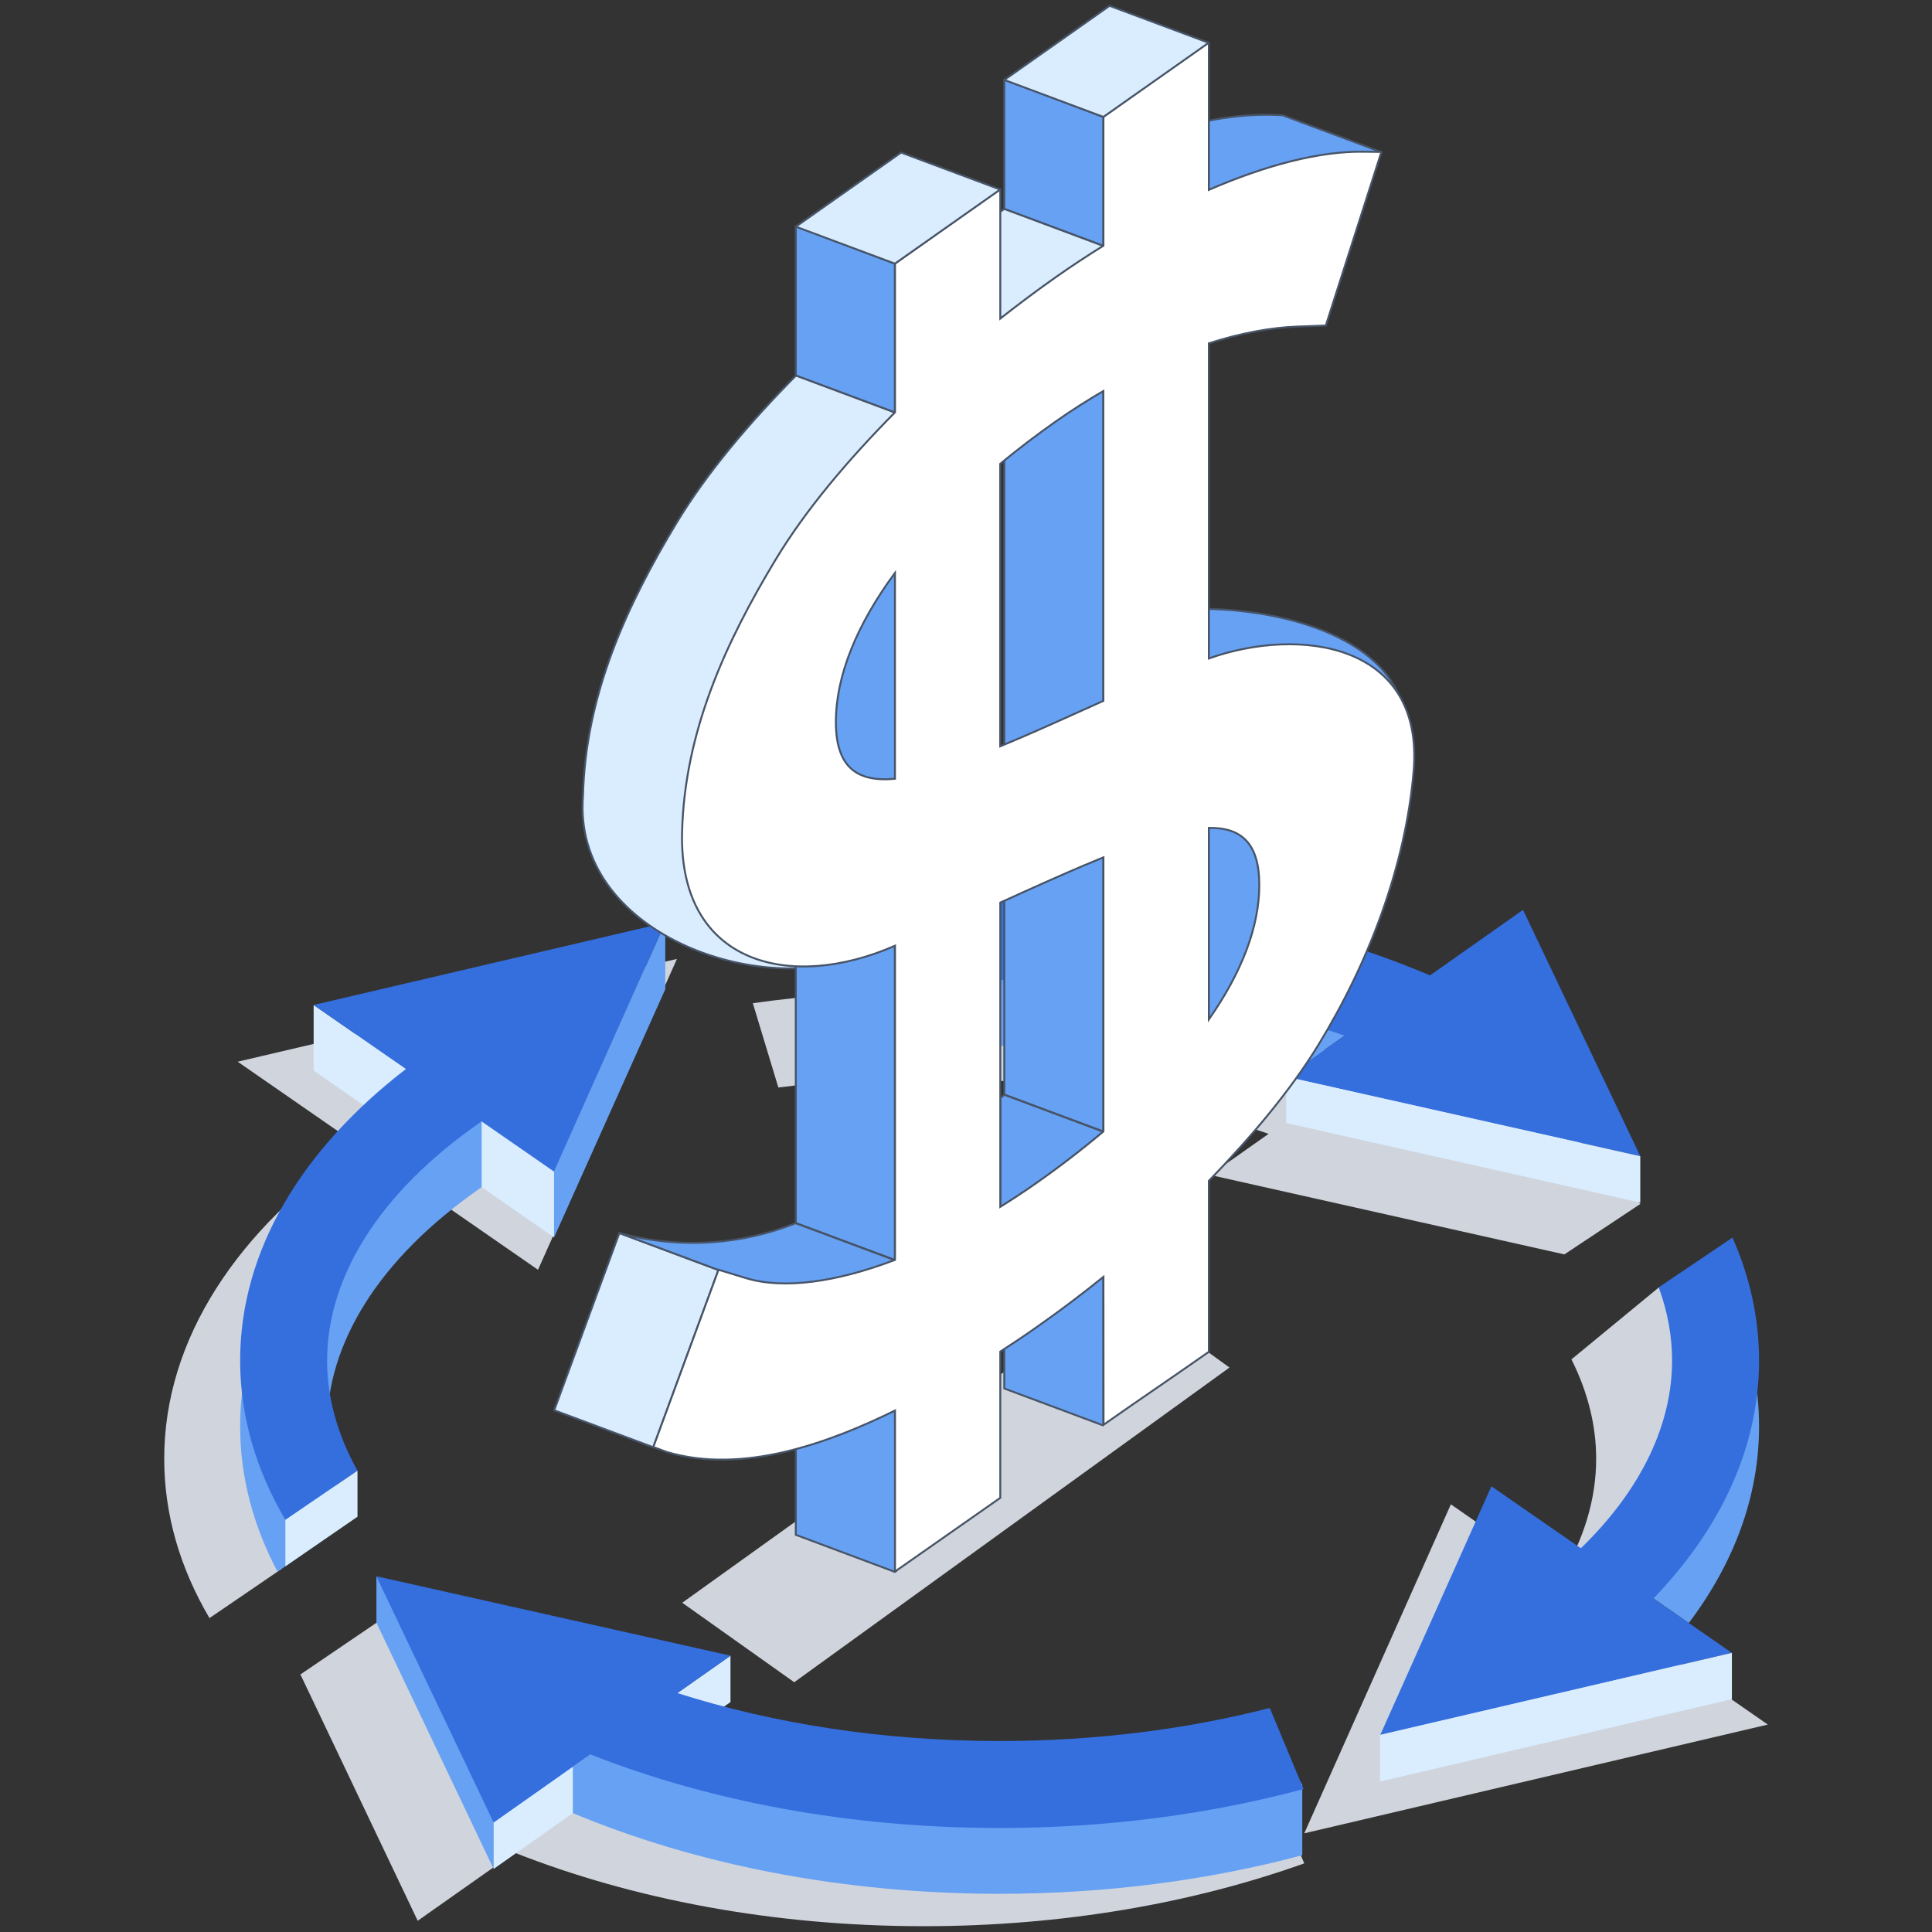 <svg width="400" height="400" viewBox="0 0 400 400" fill="none" xmlns="http://www.w3.org/2000/svg">
<rect x="0" y="0" width="400" height="400" fill="#333333" stroke="none"/>
<g clip-path="url(#clip0_1762_26359)">
<path fill-rule="evenodd" clip-rule="evenodd" d="M140.155 198.538L111.388 262.894L78.594 240.173L87.77 250.005C63.477 265.484 52.007 284.297 52.007 302.023C52.007 309.54 54.069 317.252 58.297 324.822L43.37 335.009C37.306 324.714 34 313.606 34 302.023C34 277.119 49.284 254.412 74.393 237.262L49.208 219.813L140.155 198.538ZM323.889 259.71L250.567 243.265L262.655 234.749C241.921 227.525 217.568 223.254 191.238 223.254C180.87 223.254 170.808 223.916 161.153 225.16L155.866 207.705C167.235 206.097 179.075 205.247 191.238 205.247C224.979 205.247 256.814 210.562 283.043 220.384L299.605 208.715L339.641 249.249L323.889 259.71ZM80.316 334.362L62.2 346.68L86.484 397.674L106.513 383.563C130.965 393.207 160.04 398.799 191.238 398.799C219.949 398.799 246.862 394.063 270.029 385.791L263.092 369.145C242.263 376.461 217.753 380.793 191.238 380.793C166.877 380.793 144.208 377.136 124.531 370.868L135.522 363.124L80.316 334.362ZM270.035 379.57L300.389 311.459L322.856 327.072C327.977 318.785 330.469 310.286 330.469 302.023C330.469 295.24 328.79 288.297 325.354 281.443L343.503 266.497C344.304 267.99 345.043 269.505 345.719 271.044C348.747 277.943 348.612 289.301 348.51 297.921L348.51 297.925L348.509 297.953C348.492 299.399 348.476 300.767 348.476 302.023C348.476 314.494 344.643 326.415 337.663 337.362L366 357.054L270.035 379.57Z" fill="#D0D5DD"/>
<path d="M151.239 352.394V342.803L137.584 352.394L147.159 355.268L151.239 352.394Z" fill="#D9EDFF"/>
<path d="M102.2 362.082L102.201 386.944L118.603 375.388V365.727L102.2 362.082Z" fill="#D9EDFF"/>
<path d="M64.938 208.082L114.704 242.562V256.183L64.938 221.639V208.082Z" fill="#D9EDFF"/>
<path d="M283.55 210.777C260.886 202.981 234.763 198.538 206.955 198.538C196.607 198.538 186.492 199.154 176.703 200.328L181.563 212.449L166.703 220.001C179.389 217.764 192.89 216.545 206.955 216.545C228.216 216.545 248.187 219.33 266.006 224.206L266.273 222.947L283.55 210.777Z" fill="#67A1F3"/>
<path d="M346.176 296.204L349.374 298.432L359.249 271.145C362.476 278.871 364.193 286.969 364.193 295.315C364.193 309.858 358.98 323.653 349.643 336.028L334.866 325.722C342.27 316.068 345.965 305.983 346.176 296.204Z" fill="#67A1F3"/>
<path d="M97.732 225.697L99.729 230.25L99.729 245.788C78.009 260.769 67.723 278.529 67.723 295.315C67.723 301.81 69.263 308.45 72.409 315.019L57.464 325.401C52.435 315.931 49.717 305.818 49.717 295.315C49.717 267.982 68.127 243.295 97.732 225.697Z" fill="#67A1F3"/>
<path d="M206.955 374.084C228.61 374.084 248.929 371.195 266.997 366.15L269.62 369.451V384.1C250.42 389.241 229.228 392.091 206.955 392.091C174.201 392.091 143.787 385.927 118.607 375.382V365.781L127.419 359.536C149.795 368.594 177.104 374.084 206.955 374.084Z" fill="#67A1F3"/>
<path d="M102.201 362.082L77.934 326.379V335.97L102.201 386.944L102.201 362.082Z" fill="#67A1F3"/>
<path d="M114.714 242.44L137.739 191.017V204.816L114.714 256.203V242.44Z" fill="#67A1F3"/>
<path d="M206.955 202.92C196.586 202.92 186.524 203.582 176.869 204.826L171.582 187.372C182.951 185.763 194.792 184.913 206.955 184.913C240.041 184.913 270.741 191.203 296.07 201.946L315.323 188.381L339.606 239.376L266.285 222.932L278.372 214.415C257.638 207.191 233.285 202.92 206.955 202.92Z" fill="#356FDE"/>
<path d="M99.712 232.174L114.703 242.56L137.732 191.041L64.925 208.072L84.05 221.322C62.563 237.872 49.717 258.857 49.717 281.689C49.717 293.273 53.023 304.38 59.087 314.675L74.014 304.489C69.786 296.918 67.723 289.206 67.723 281.689C67.723 264.908 78.004 247.152 99.712 232.174Z" fill="#356FDE"/>
<path d="M342.321 330.956L358.558 342.206L285.752 359.237L308.781 307.718L327.3 320.549C340.066 308.164 346.186 294.637 346.186 281.689C346.186 276.69 345.274 271.605 343.419 266.532L358.695 256.23C362.279 264.342 364.193 272.878 364.193 281.689C364.193 299.68 356.216 316.525 342.321 330.956Z" fill="#356FDE"/>
<path d="M206.955 360.459C226.986 360.459 245.873 357.987 262.893 353.623L269.886 370.403C250.616 375.589 229.331 378.466 206.955 378.466C175.757 378.466 146.681 372.874 122.23 363.229L102.201 377.341L77.917 326.346L151.239 342.79L140.248 350.534C159.924 356.802 182.593 360.459 206.955 360.459Z" fill="#356FDE"/>
<path d="M339.604 239.379L266.298 222.917V232.506L339.604 248.977V239.379Z" fill="#D9EDFF"/>
<path d="M285.72 359.185L358.57 342.203V351.793L285.72 368.848L285.72 359.185Z" fill="#D9EDFF"/>
<path d="M59.086 314.67L74.016 304.49V314.02L59.086 324.289V314.67Z" fill="#D9EDFF"/>
<path d="M231.936 266.797L254.551 283.133L164.438 348.287L141.253 331.833L231.936 266.797Z" fill="#D0D5DD"/>
<path d="M185.28 85.406C178.435 82.857 171.605 80.309 164.76 77.746V46.807C171.605 49.356 178.435 52.027 185.28 54.59V85.406Z" fill="#67A1F3"/>
<path d="M228.445 50.905C221.601 48.357 214.77 45.808 207.926 43.245V16.426C214.77 18.974 221.601 21.662 228.445 24.225V50.92V50.905Z" fill="#67A1F3"/>
<path d="M185.28 85.406L185.21 85.593L185.48 85.694V85.406H185.28ZM164.76 77.746H164.56V77.884L164.69 77.933L164.76 77.746ZM164.76 46.807L164.83 46.62L164.56 46.807H164.76ZM185.28 54.59H185.48L185.35 54.403L185.28 54.59ZM228.445 50.905H228.645V50.766L228.515 50.718L228.445 50.905ZM207.926 43.245H207.726V43.384L207.856 43.432L207.926 43.245ZM207.926 16.426L207.995 16.238L207.726 16.426H207.926ZM228.445 24.225H228.645V24.087L228.516 24.038L228.445 24.225ZM185.349 85.219C178.505 82.67 171.675 80.121 164.83 77.558L164.69 77.933C171.535 80.496 178.365 83.045 185.21 85.593L185.349 85.219ZM164.96 77.746V46.807H164.56V77.746H164.96ZM164.69 46.995C171.541 49.546 178.355 52.21 185.209 54.777L185.35 54.403C178.515 51.843 171.669 49.166 164.83 46.62L164.69 46.995ZM185.08 54.59V85.406H185.48V54.59H185.08ZM228.515 50.718C221.671 48.169 214.84 45.621 207.996 43.058L207.856 43.432C214.7 45.995 221.531 48.544 228.376 51.093L228.515 50.718ZM208.126 43.245V16.426H207.726V43.245H208.126ZM207.856 16.613C214.709 19.165 221.518 21.845 228.375 24.413L228.516 24.038C221.683 21.48 214.832 18.784 207.995 16.238L207.856 16.613ZM228.245 24.225V50.92H228.645V24.225H228.245ZM228.645 50.92V50.905H228.245V50.92H228.645Z" fill="#475467"/>
<path d="M228.446 234.287C221.601 231.738 214.771 229.19 207.926 226.627V71.454C214.771 74.003 221.601 76.552 228.446 79.115V234.302V234.287Z" fill="#67A1F3"/>
<path d="M214.378 245.122C219.446 241.569 224.15 237.942 228.46 234.302L207.94 226.641C207.665 226.873 207.389 227.106 207.111 227.338V249.914C209.528 248.399 211.96 246.826 214.378 245.122Z" fill="#67A1F3"/>
<path d="M228.446 234.287C221.601 231.738 214.771 229.19 207.926 226.627V71.454C214.771 74.003 221.601 76.552 228.446 79.115V234.302V234.287Z" stroke="#475467" stroke-width="0.4" stroke-miterlimit="10"/>
<path d="M214.378 245.122C219.446 241.569 224.15 237.942 228.46 234.302L207.94 226.641C207.665 226.873 207.389 227.106 207.111 227.338V249.914C209.528 248.399 211.96 246.826 214.378 245.122Z" stroke="#475467" stroke-width="0.4" stroke-miterlimit="10"/>
<path d="M228.445 50.905C221.003 57.415 213.576 63.925 206.134 70.434C203.425 63.561 200.717 56.687 198.008 49.813C201.314 47.628 204.62 45.444 207.925 43.259C214.77 45.808 221.6 48.356 228.445 50.92V50.905Z" fill="#D9EDFF" stroke="#475467" stroke-width="0.4" stroke-miterlimit="10"/>
<path d="M252.402 208.801C246.577 218.311 238.509 227.835 229.771 236.879V203.441C236.586 193.713 240.213 184.247 240.213 175.626V175.611C240.213 167.033 236.528 163.684 229.771 163.8V128.717C248.557 122.032 293.431 126.999 291.159 153.577C289.484 173.237 262.873 191.718 252.402 208.801Z" fill="#67A1F3"/>
<path d="M285.965 31.647C273.397 37.763 260.893 43.755 248.325 49.856L246.825 26.526C247.364 26.147 247.903 25.769 248.427 25.39C250.422 24.924 252.636 24.502 255.039 24.21C258.956 23.73 262.495 23.686 265.524 23.846C272.369 26.395 279.176 28.935 286.021 31.498L285.965 31.647Z" fill="#67A1F3"/>
<path d="M229.771 128.717C248.557 122.032 293.431 126.999 291.159 153.577C289.484 173.237 262.873 191.718 252.402 208.801C246.577 218.311 238.509 227.835 229.771 236.879V203.441C236.586 193.713 240.213 184.247 240.213 175.626V175.611C240.213 167.033 236.528 163.684 229.771 163.8V128.717ZM229.771 128.717V128.702M285.965 31.647C273.397 37.763 260.893 43.755 248.325 49.856L246.825 26.526C247.364 26.147 247.903 25.769 248.427 25.39C250.422 24.924 252.636 24.502 255.039 24.21C258.956 23.73 262.495 23.686 265.524 23.846C272.369 26.395 279.176 28.935 286.021 31.498L285.965 31.647Z" stroke="#475467" stroke-width="0.4" stroke-miterlimit="10"/>
<path d="M140.043 108.299C146.306 97.916 155.116 87.532 164.786 77.76L187.294 86.167L164.772 110.95C156.849 121.683 152.539 132.3 152.539 141.81C152.539 151.145 156.864 154.32 164.772 153.577L179.244 197.515C157.559 207.039 118.424 193.212 120.703 164.762C121.198 143.892 129.747 125.353 140.043 108.299Z" fill="#D9EDFF"/>
<path d="M135.255 299.647C128.41 297.098 121.58 294.55 114.735 291.987C119.235 279.753 123.735 267.52 128.235 255.272C135.08 257.821 141.91 260.37 148.755 262.933C144.255 275.166 139.755 287.399 135.255 299.647Z" fill="#D9EDFF"/>
<path d="M140.043 108.299C146.306 97.916 155.116 87.532 164.786 77.76L187.294 86.167L164.772 110.95C156.849 121.683 152.539 132.3 152.539 141.81C152.539 151.145 156.864 154.32 164.772 153.577L179.244 197.515C157.559 207.039 118.424 193.212 120.703 164.762C121.198 143.892 129.747 125.353 140.043 108.299Z" stroke="#475467" stroke-width="0.4" stroke-miterlimit="10"/>
<path d="M135.255 299.647C128.41 297.098 121.58 294.55 114.735 291.987C119.235 279.753 123.735 267.52 128.235 255.272C135.08 257.821 141.91 260.37 148.755 262.933C144.255 275.166 139.755 287.399 135.255 299.647Z" stroke="#475467" stroke-width="0.4" stroke-miterlimit="10"/>
<path d="M185.28 260.879C178.435 258.331 171.605 255.782 164.76 253.219V187.145C171.605 189.694 178.435 192.242 185.28 194.806V260.879Z" fill="#67A1F3"/>
<path d="M148.74 262.933C151.653 264.156 155.396 265.35 159.852 265.889C171.663 267.302 181.042 263.137 185.28 260.894C178.435 258.345 171.605 255.797 164.76 253.234C160.974 254.734 155.847 256.321 149.614 256.991C140.527 257.967 133.012 256.583 128.221 255.287C135.065 257.836 141.896 260.384 148.74 262.947V262.933Z" fill="#67A1F3"/>
<path d="M185.28 260.879C178.435 258.331 171.605 255.782 164.76 253.219V187.145C171.605 189.694 178.435 192.242 185.28 194.806V260.879Z" stroke="#475467" stroke-width="0.4" stroke-miterlimit="10"/>
<path d="M148.74 262.933C151.653 264.156 155.396 265.35 159.852 265.889C171.663 267.302 181.042 263.137 185.28 260.894C178.435 258.345 171.605 255.797 164.76 253.234C160.974 254.734 155.847 256.321 149.614 256.991C140.527 257.967 133.012 256.583 128.221 255.287C135.065 257.836 141.896 260.384 148.74 262.947V262.933Z" stroke="#475467" stroke-width="0.4" stroke-miterlimit="10"/>
<path d="M228.445 295.133C221.601 292.584 214.77 290.035 207.926 287.472V273.677L228.445 259.629V295.133Z" fill="#67A1F3"/>
<path d="M185.28 290.472L164.76 290.283V317.764C171.605 320.312 178.435 322.883 185.28 325.446L185.57 325.227L185.28 290.472Z" fill="#67A1F3"/>
<path d="M228.445 295.133L228.376 295.32L228.645 295.133H228.445ZM207.926 287.472H207.726V287.611L207.856 287.66L207.926 287.472ZM207.926 273.677L207.813 273.512L207.726 273.571V273.677H207.926ZM228.445 259.629H228.645V259.249L228.332 259.464L228.445 259.629ZM185.28 290.472L185.48 290.47L185.478 290.274L185.281 290.272L185.28 290.472ZM164.76 290.283L164.762 290.083L164.56 290.081V290.283H164.76ZM164.76 317.764H164.56V317.903L164.69 317.951L164.76 317.764ZM185.28 325.446L185.209 325.634L185.312 325.672L185.4 325.606L185.28 325.446ZM185.57 325.227L185.69 325.387L185.771 325.326L185.77 325.226L185.57 325.227ZM228.515 294.945C221.671 292.397 214.84 289.848 207.996 287.285L207.856 287.66C214.7 290.223 221.531 292.771 228.376 295.32L228.515 294.945ZM208.126 287.472V273.677H207.726V287.472H208.126ZM228.245 259.629V295.133H228.645V259.629H228.245ZM208.039 273.842L228.558 259.794L228.332 259.464L207.813 273.512L208.039 273.842ZM185.281 290.272L164.762 290.083L164.758 290.483L185.278 290.672L185.281 290.272ZM164.56 290.283V317.764H164.96V290.283H164.56ZM164.69 317.951C171.535 320.5 178.364 323.07 185.209 325.634L185.35 325.259C178.505 322.696 171.675 320.125 164.83 317.576L164.69 317.951ZM185.4 325.606L185.69 325.387L185.449 325.068L185.159 325.287L185.4 325.606ZM185.77 325.226L185.48 290.47L185.08 290.474L185.37 325.229L185.77 325.226Z" fill="#475467"/>
<path d="M250.281 71.082C256.733 69.014 262.952 67.82 268.66 67.616C270.991 67.529 272.156 67.485 274.5 67.398C279.102 53.024 281.403 45.844 286.005 31.456C284.447 31.441 283.675 31.427 282.117 31.412C273.248 31.31 262.223 34.121 250.281 39.305V8.819L249.961 8.709C241.444 14.695 237.063 18.107 228.451 24.174V50.869C225.145 52.922 221.839 55.092 218.533 57.422C214.601 60.189 210.8 63.044 207.101 65.956V39.205L207.022 39.178C198.38 45.266 193.968 48.436 185.3 54.553V85.369C175.63 95.141 166.819 105.525 160.557 115.908C150.26 132.962 141.712 151.501 141.217 172.371C140.576 199.648 163.615 205.327 185.3 195.803V260.843C173.081 265.503 162.144 266.974 154.426 264.615C152.168 263.93 151.032 263.581 148.76 262.882C143.357 277.562 140.663 284.916 135.26 299.596C136.411 300.018 136.979 300.222 138.129 300.644C153.727 305.246 171.377 298.868 185.3 292.037V325.373C194.023 319.271 198.378 316.213 207.101 310.111V279.833C209.519 278.275 211.951 276.659 214.368 274.955C219.247 271.547 223.936 268.008 228.451 264.367L228.477 294.987C237.2 288.87 241.543 285.994 250.281 279.877V244.488C259.019 235.444 267.088 225.92 272.913 216.41C283.384 199.327 291.001 179.361 292.675 159.7C294.947 133.122 269.068 129.642 250.281 136.326V71.082ZM260.723 183.235C260.723 191.856 257.097 201.322 250.281 211.051V171.409C257.039 171.293 260.723 174.642 260.723 183.22V183.235ZM222.029 147.992C216.669 150.409 211.674 152.623 207.087 154.516V96.029C210.655 93.073 214.47 90.16 218.519 87.306C221.796 85.005 225.116 82.893 228.436 80.957V145.108C228.436 145.108 226.258 146.095 222.029 147.992ZM207.101 186.876C208.761 186.133 210.407 185.376 212.038 184.633C217.98 181.953 223.47 179.521 228.451 177.511V234.25C224.14 237.891 219.436 241.517 214.368 245.071C211.951 246.775 209.519 248.347 207.101 249.862V186.876Z" fill="white"/>
<path d="M250.281 71.082L250.22 70.892L250.081 70.937V71.082H250.281ZM268.66 67.616L268.668 67.816L268.668 67.816L268.66 67.616ZM274.5 67.398L274.508 67.598L274.648 67.593L274.691 67.459L274.5 67.398ZM286.005 31.456L286.196 31.517L286.007 31.256L286.005 31.456ZM282.117 31.412L282.115 31.612L282.115 31.612L282.117 31.412ZM250.281 39.305H250.081V39.61L250.361 39.489L250.281 39.305ZM250.281 8.819H250.481V8.676L250.346 8.63L250.281 8.819ZM228.451 24.174L228.336 24.011L228.251 24.07V24.174H228.451ZM228.451 50.869L228.557 51.038L228.651 50.98V50.869H228.451ZM218.533 57.422L218.648 57.586L218.649 57.586L218.533 57.422ZM207.101 65.956H206.901V66.368L207.225 66.113L207.101 65.956ZM185.3 54.553L185.185 54.39L185.1 54.45V54.553H185.3ZM185.3 85.369L185.442 85.51L185.5 85.451V85.369H185.3ZM160.557 115.908L160.728 116.012L160.728 116.012L160.557 115.908ZM141.217 172.371L141.017 172.366L141.017 172.366L141.217 172.371ZM185.3 195.803H185.5V195.497L185.219 195.62L185.3 195.803ZM185.3 260.843L185.371 261.03L185.5 260.981V260.843H185.3ZM154.426 264.615L154.484 264.423L154.484 264.423L154.426 264.615ZM148.76 262.882L148.819 262.691L148.638 262.635L148.573 262.813L148.76 262.882ZM135.26 299.596L135.073 299.527L135.003 299.715L135.191 299.784L135.26 299.596ZM138.129 300.644L138.06 300.833L138.073 300.836L138.129 300.644ZM185.3 292.037H185.5V291.717L185.212 291.858L185.3 292.037ZM185.3 325.373H185.1L185.414 325.537L185.3 325.373ZM207.101 310.111L207.216 310.274L207.301 310.215V310.111H207.101ZM207.101 279.833L206.993 279.665L206.901 279.724V279.833H207.101ZM214.368 274.955L214.254 274.791L214.253 274.791L214.368 274.955ZM228.451 264.367L228.651 264.367L228.651 263.949L228.325 264.211L228.451 264.367ZM228.477 294.987L228.277 294.987L228.592 295.151L228.477 294.987ZM250.281 279.877L250.396 280.041L250.481 279.981V279.877H250.281ZM250.281 244.488L250.138 244.349L250.081 244.407V244.488H250.281ZM272.913 216.41L272.742 216.306L272.742 216.306L272.913 216.41ZM292.675 159.7L292.476 159.683L292.476 159.683L292.675 159.7ZM250.281 136.326H250.081V136.61L250.349 136.515L250.281 136.326ZM250.281 211.051H250.081V211.685L250.445 211.166L250.281 211.051ZM250.281 171.409L250.278 171.209L250.081 171.213V171.409H250.281ZM222.029 147.992L221.947 147.809L221.946 147.809L222.029 147.992ZM207.087 154.516H206.887V154.815L207.163 154.701L207.087 154.516ZM207.087 96.029L206.959 95.876L206.887 95.936V96.029H207.087ZM218.519 87.306L218.404 87.142L218.404 87.143L218.519 87.306ZM228.436 80.957H228.636V80.608L228.336 80.784L228.436 80.957ZM228.436 145.108L228.519 145.29L228.636 145.237V145.108H228.436ZM207.101 186.876L207.02 186.693L206.901 186.746V186.876H207.101ZM212.038 184.633L211.956 184.451L211.955 184.451L212.038 184.633ZM228.451 177.511H228.651V177.215L228.376 177.326L228.451 177.511ZM228.451 234.25L228.58 234.403L228.651 234.343V234.25H228.451ZM214.368 245.071L214.253 244.907L214.253 244.907L214.368 245.071ZM207.101 249.862H206.901V250.223L207.207 250.032L207.101 249.862ZM207.022 39.178L207.087 38.989L206.99 38.955L206.906 39.014L207.022 39.178ZM207.101 39.205H207.301V39.062L207.166 39.016L207.101 39.205ZM249.961 8.709L250.026 8.52L249.929 8.487L249.846 8.546L249.961 8.709ZM250.343 71.273C256.78 69.209 262.981 68.019 268.668 67.816L268.653 67.417C262.922 67.621 256.686 68.82 250.22 70.892L250.343 71.273ZM268.668 67.816C270.998 67.729 272.163 67.685 274.508 67.598L274.493 67.198C272.148 67.285 270.983 67.329 268.653 67.417L268.668 67.816ZM274.691 67.459C279.293 53.085 281.594 45.905 286.196 31.517L285.815 31.395C281.213 45.783 278.912 52.963 274.31 67.337L274.691 67.459ZM286.007 31.256C285.228 31.248 284.646 31.241 284.064 31.234C283.481 31.227 282.898 31.219 282.119 31.212L282.115 31.612C282.894 31.619 283.476 31.627 284.059 31.634C284.641 31.641 285.224 31.648 286.003 31.656L286.007 31.256ZM282.119 31.212C273.211 31.11 262.157 33.932 250.202 39.122L250.361 39.489C262.29 34.31 273.285 31.511 282.115 31.612L282.119 31.212ZM250.481 39.305V8.819H250.081V39.305H250.481ZM228.251 24.174V50.869H228.651V24.174H228.251ZM228.345 50.699C225.037 52.754 221.728 54.926 218.418 57.259L218.649 57.586C221.951 55.258 225.254 53.09 228.557 51.038L228.345 50.699ZM218.418 57.259C214.483 60.028 210.679 62.885 206.977 65.799L207.225 66.113C210.922 63.203 214.72 60.35 218.648 57.586L218.418 57.259ZM185.1 54.553V85.369H185.5V54.553H185.1ZM185.158 85.228C175.482 95.006 166.659 105.403 160.385 115.805L160.728 116.012C166.979 105.647 175.778 95.276 185.442 85.51L185.158 85.228ZM160.386 115.805C150.083 132.869 141.513 151.444 141.017 172.366L141.417 172.375C141.91 151.558 150.438 133.055 160.728 116.012L160.386 115.805ZM141.017 172.366C140.695 186.069 146.327 194.393 154.807 198.071C163.265 201.74 174.507 200.762 185.38 195.986L185.219 195.62C174.408 200.369 163.288 201.313 154.966 197.704C146.664 194.103 141.098 185.949 141.417 172.375L141.017 172.366ZM185.1 195.803V260.843H185.5V195.803H185.1ZM185.229 260.656C173.024 265.311 162.139 266.763 154.484 264.423L154.367 264.806C162.149 267.185 173.138 265.695 185.371 261.03L185.229 260.656ZM154.484 264.423C152.227 263.739 151.091 263.39 148.819 262.691L148.702 263.073C150.974 263.772 152.11 264.122 154.368 264.806L154.484 264.423ZM148.573 262.813C145.871 270.153 143.847 275.661 141.823 281.17C139.798 286.678 137.774 292.187 135.073 299.527L135.448 299.665C138.149 292.325 140.174 286.816 142.198 281.308C144.222 275.799 146.247 270.291 148.948 262.951L148.573 262.813ZM135.191 299.784C135.767 299.995 136.197 300.151 136.626 300.308C137.056 300.465 137.485 300.621 138.06 300.832L138.198 300.457C137.623 300.245 137.193 300.089 136.763 299.932C136.334 299.776 135.904 299.619 135.329 299.408L135.191 299.784ZM138.073 300.836C153.75 305.462 171.464 299.048 185.388 292.217L185.212 291.858C171.291 298.687 153.703 305.031 138.186 300.453L138.073 300.836ZM185.1 292.037V325.373H185.5V292.037H185.1ZM185.414 325.537C189.776 322.486 193.046 320.196 196.315 317.906C199.585 315.615 202.854 313.325 207.216 310.274L206.987 309.947C202.625 312.998 199.355 315.288 196.086 317.578C192.816 319.868 189.547 322.158 185.185 325.209L185.414 325.537ZM207.301 310.111V279.833H206.901V310.111H207.301ZM207.21 280.002C209.629 278.442 212.063 276.824 214.483 275.118L214.253 274.791C211.838 276.493 209.409 278.108 206.993 279.665L207.21 280.002ZM214.483 275.119C219.365 271.708 224.059 268.166 228.577 264.523L228.325 264.211C223.814 267.85 219.128 271.386 214.254 274.791L214.483 275.119ZM228.251 264.367L228.277 294.987L228.677 294.987L228.651 264.367L228.251 264.367ZM228.592 295.151C232.953 292.093 236.219 289.845 239.487 287.597C242.756 285.348 246.026 283.1 250.396 280.041L250.167 279.713C245.799 282.771 242.529 285.019 239.26 287.267C235.992 289.516 232.725 291.764 228.362 294.823L228.592 295.151ZM250.481 279.877V244.488H250.081V279.877H250.481ZM250.425 244.627C259.168 235.578 267.247 226.042 273.083 216.515L272.742 216.306C266.928 225.798 258.871 235.31 250.138 244.349L250.425 244.627ZM273.083 216.515C283.567 199.412 291.197 179.416 292.875 159.717L292.476 159.683C290.804 179.306 283.201 199.243 272.742 216.306L273.083 216.515ZM292.875 159.717C293.445 153.04 292.249 147.795 289.823 143.792C287.396 139.789 283.749 137.045 279.449 135.354C270.856 131.974 259.637 132.785 250.214 136.138L250.349 136.515C259.712 133.183 270.827 132.392 279.302 135.726C283.536 137.391 287.107 140.084 289.481 143.999C291.854 147.915 293.041 153.072 292.476 159.683L292.875 159.717ZM260.523 183.235C260.523 191.801 256.919 201.228 250.118 210.936L250.445 211.166C257.275 201.417 260.923 191.911 260.923 183.235H260.523ZM250.481 211.051V171.409H250.081V211.051H250.481ZM250.285 171.609C253.632 171.552 256.177 172.353 257.89 174.191C259.606 176.033 260.523 178.954 260.523 183.22H260.923C260.923 178.908 259.998 175.866 258.183 173.918C256.364 171.966 253.688 171.151 250.278 171.209L250.285 171.609ZM260.523 183.22V183.235H260.923V183.22H260.523ZM221.946 147.809C216.587 150.227 211.595 152.439 207.01 154.331L207.163 154.701C211.753 152.806 216.751 150.592 222.111 148.174L221.946 147.809ZM207.287 154.516V96.029H206.887V154.516H207.287ZM207.214 96.183C210.778 93.231 214.589 90.321 218.634 87.469L218.404 87.143C214.351 90 210.531 92.916 206.959 95.876L207.214 96.183ZM218.634 87.47C221.906 85.172 225.221 83.064 228.537 81.129L228.336 80.784C225.011 82.723 221.686 84.838 218.404 87.142L218.634 87.47ZM228.236 80.957V145.108H228.636V80.957H228.236ZM207.183 187.058C208.844 186.315 210.491 185.557 212.121 184.815L211.955 184.451C210.323 185.194 208.679 185.951 207.02 186.693L207.183 187.058ZM212.12 184.815C218.062 182.136 223.549 179.705 228.526 177.697L228.376 177.326C223.392 179.337 217.898 181.771 211.956 184.451L212.12 184.815ZM228.251 177.511V234.25H228.651V177.511H228.251ZM228.322 234.097C224.016 237.734 219.317 241.357 214.253 244.907L214.483 245.234C219.556 241.678 224.265 238.048 228.58 234.403L228.322 234.097ZM214.253 244.907C211.84 246.608 209.411 248.179 206.995 249.693L207.207 250.032C209.626 248.516 212.062 246.941 214.483 245.234L214.253 244.907ZM207.301 249.862V186.876H206.901V249.862H207.301ZM250.481 136.326V71.082H250.081V136.326H250.481ZM206.906 39.014C198.267 45.101 193.849 48.275 185.185 54.39L185.415 54.717C194.086 48.598 198.493 45.43 207.137 39.341L206.906 39.014ZM207.301 65.956V39.205H206.901V65.956H207.301ZM207.166 39.016L207.087 38.989L206.956 39.367L207.036 39.394L207.166 39.016ZM250.346 8.63L250.026 8.52L249.896 8.898L250.217 9.008L250.346 8.63ZM249.846 8.546C245.586 11.54 242.36 13.89 239.124 16.25C235.887 18.609 232.64 20.978 228.336 24.011L228.566 24.337C232.873 21.303 236.123 18.932 239.359 16.573C242.596 14.213 245.819 11.865 250.076 8.873L249.846 8.546ZM228.436 145.108C228.354 144.926 228.354 144.926 228.354 144.926C228.354 144.926 228.354 144.926 228.354 144.926C228.354 144.926 228.354 144.926 228.353 144.926C228.353 144.926 228.353 144.926 228.352 144.927C228.351 144.927 228.35 144.928 228.348 144.929C228.343 144.931 228.337 144.933 228.328 144.937C228.311 144.945 228.286 144.957 228.252 144.972C228.184 145.003 228.083 145.049 227.948 145.11C227.677 145.232 227.273 145.414 226.736 145.656C225.663 146.14 224.061 146.861 221.947 147.809L222.11 148.174C224.225 147.226 225.827 146.505 226.901 146.021C227.438 145.779 227.842 145.596 228.112 145.474C228.248 145.413 228.349 145.367 228.417 145.336C228.451 145.321 228.477 145.309 228.494 145.302C228.502 145.298 228.508 145.295 228.513 145.293C228.515 145.292 228.516 145.291 228.517 145.291C228.518 145.291 228.518 145.29 228.519 145.29C228.519 145.29 228.519 145.29 228.519 145.29C228.519 145.29 228.519 145.29 228.519 145.29C228.519 145.29 228.519 145.29 228.436 145.108Z" fill="#475467"/>
<path d="M185.294 118.61C177.372 129.343 173.061 139.96 173.061 149.47C173.061 158.805 177.386 161.98 185.294 161.237V118.61Z" fill="#67A1F3" stroke="#475467" stroke-width="0.4" stroke-miterlimit="10"/>
<path d="M185.279 54.59L207.081 39.24C200.236 36.691 193.406 34.143 186.561 31.58L164.76 46.929C171.604 49.478 178.435 52.027 185.279 54.59Z" fill="#D9EDFF"/>
<path d="M228.445 24.211L250.246 8.861C243.402 6.312 236.571 3.764 229.727 1.201L207.925 16.55C214.77 19.099 221.6 21.648 228.445 24.211Z" fill="#D9EDFF"/>
<path d="M185.279 54.59L185.209 54.777L185.394 54.753L185.279 54.59ZM207.081 39.24L207.196 39.404L207.15 39.053L207.081 39.24ZM186.561 31.58L186.631 31.392L186.532 31.355L186.446 31.416L186.561 31.58ZM164.76 46.929L164.644 46.766L164.69 47.117L164.76 46.929ZM228.445 24.211L228.375 24.398L228.474 24.435L228.56 24.374L228.445 24.211ZM250.246 8.861L250.362 9.024L250.316 8.673L250.246 8.861ZM229.727 1.201L229.797 1.013L229.698 0.976L229.612 1.037L229.727 1.201ZM207.925 16.55L207.81 16.387L207.856 16.738L207.925 16.55ZM185.394 54.753L207.196 39.404L206.965 39.076L185.164 54.426L185.394 54.753ZM207.15 39.053C200.306 36.504 193.476 33.956 186.631 31.392L186.491 31.767C193.336 34.33 200.166 36.879 207.011 39.427L207.15 39.053ZM186.446 31.416L164.644 46.766L164.875 47.093L186.676 31.743L186.446 31.416ZM164.69 47.117C171.534 49.665 178.365 52.214 185.209 54.777L185.349 54.402C178.505 51.839 171.674 49.291 164.829 46.742L164.69 47.117ZM228.56 24.374L250.362 9.024L250.131 8.697L228.33 24.047L228.56 24.374ZM250.316 8.673C243.472 6.125 236.641 3.576 229.797 1.013L229.657 1.388C236.501 3.951 243.332 6.5 250.177 9.048L250.316 8.673ZM229.612 1.037L207.81 16.387L208.041 16.714L229.842 1.364L229.612 1.037ZM207.856 16.738C214.7 19.286 221.53 21.835 228.375 24.398L228.515 24.023C221.67 21.46 214.84 18.912 207.995 16.363L207.856 16.738Z" fill="#475467"/>
</g>
<defs>
<clipPath id="clip0_1762_26359">
<rect width="400" height="400" fill="white"/>
</clipPath>
</defs>
</svg>
